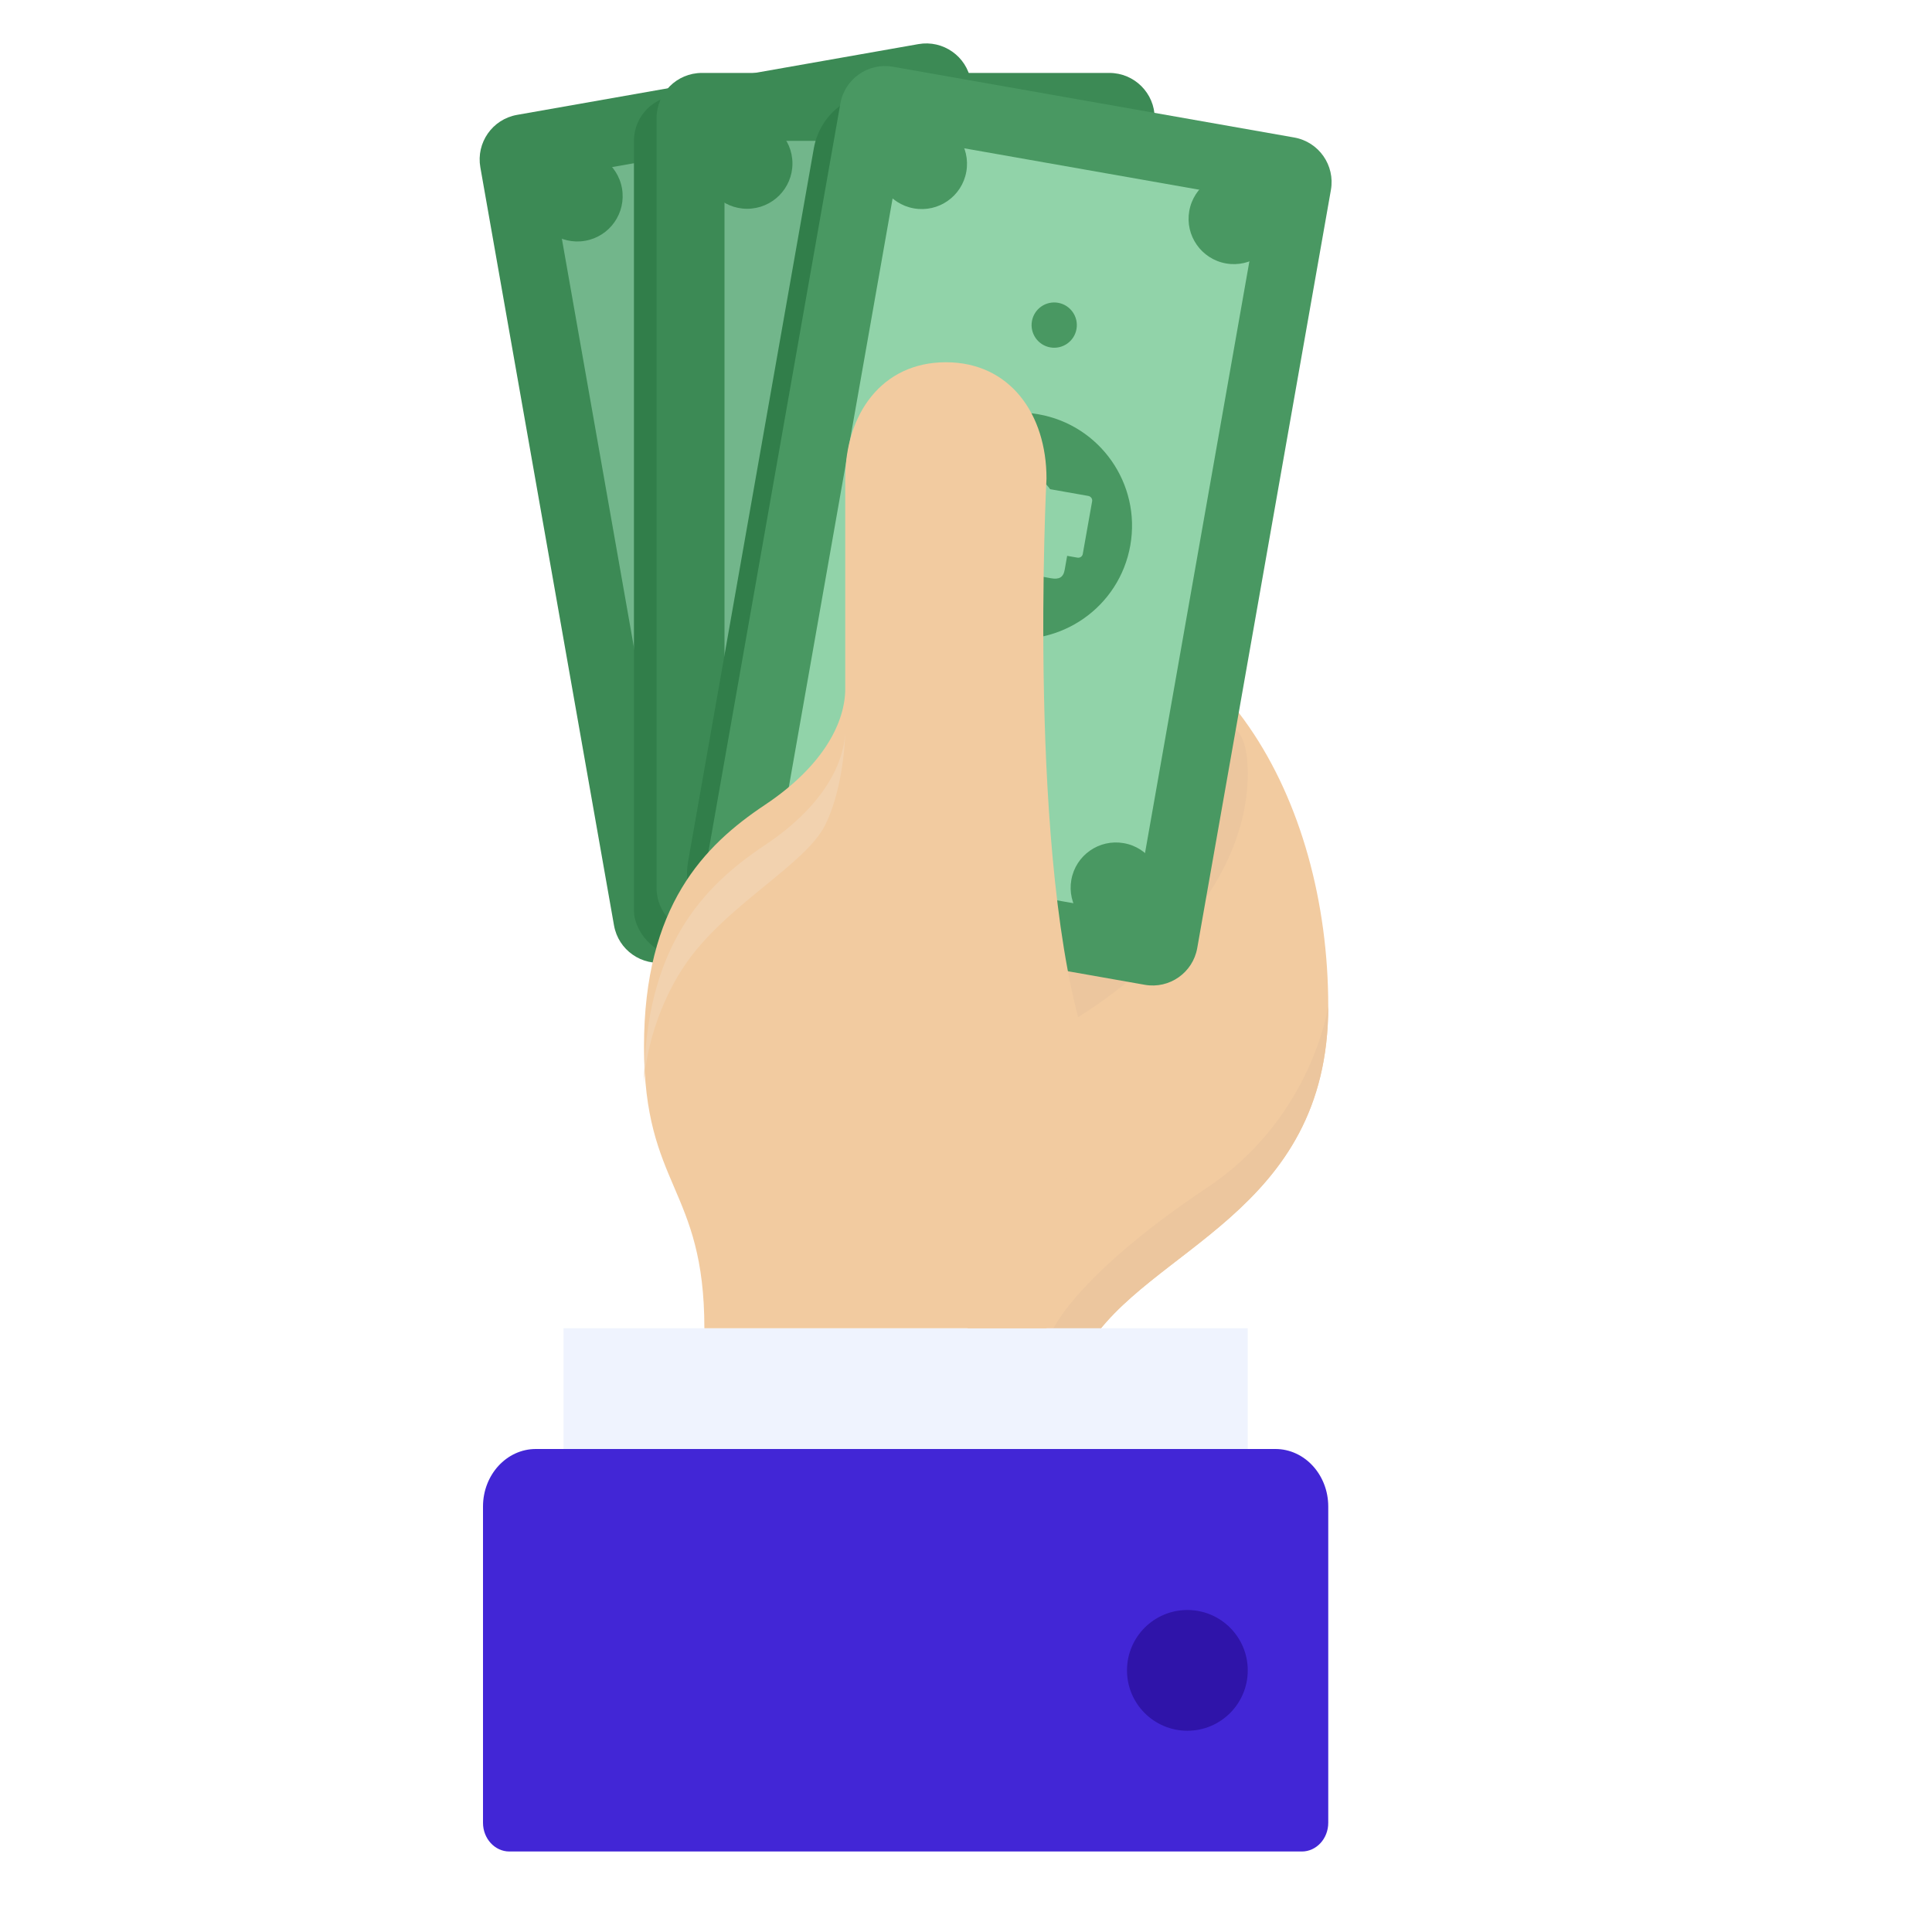 <svg width="48" height="48" viewBox="0 0 48 48" fill="none" xmlns="http://www.w3.org/2000/svg">
<g clip-path="url(#clip0_1310_226)">
<path d="M27 33.5C28.5 31 33 30.16 33 25C33 19.84 30.264 15 25.5 15L24 33.5H27Z" fill="#F2CBA0"/>
<path d="M27 33.5C28.5 31 33 30.16 33 25C33 25 32.6 27.767 30 29.5C27 31.5 26 33 26 33.5H27Z" fill="#ECC69E"/>
<path d="M26 25.716V22.216C27.667 19.883 31 16.016 31 19.216C31 22.416 27.667 24.883 26 25.716Z" fill="#ECC69E"/>
<path d="M12.656 46C12.294 46 12 45.68 12 45.286L12 37.429C12 36.64 12.588 36 13.312 36L31.688 36C32.412 36 33 36.64 33 37.429V45.286C33 45.68 32.706 46 32.344 46L12.656 46Z" fill="#4226D6"/>
<path d="M14 36L14 33L31 33L31 36L14 36Z" fill="#EFF3FE"/>
<circle cx="29.5" cy="41.5" r="1.5" fill="#2F14A9"/>
<path d="M11.934 4.157C11.826 3.545 12.234 2.962 12.846 2.854L22.817 1.096C23.429 0.988 24.013 1.397 24.12 2.008L27.442 20.843C27.549 21.455 27.141 22.038 26.529 22.146L16.558 23.904C15.946 24.012 15.363 23.604 15.255 22.992L11.934 4.157Z" fill="#3C8A55"/>
<path d="M13.849 5.304C13.763 4.815 14.054 4.355 14.499 4.276L21.75 2.997C22.195 2.919 22.626 3.252 22.712 3.742L25.526 19.695C25.612 20.185 25.321 20.645 24.876 20.724L17.624 22.003C17.179 22.081 16.749 21.748 16.662 21.258L13.849 5.304Z" fill="#72B68B"/>
<path d="M24.835 19.018C24.223 19.125 23.815 19.709 23.922 20.321C24.03 20.933 24.614 21.341 25.226 21.233C25.838 21.126 26.246 20.542 26.138 19.93C26.03 19.318 25.447 18.91 24.835 19.018Z" fill="#499862"/>
<path d="M21.905 2.399C21.293 2.507 20.884 3.09 20.992 3.702C21.1 4.314 21.683 4.723 22.295 4.615C22.907 4.507 23.316 3.923 23.208 3.312C23.1 2.7 22.517 2.291 21.905 2.399Z" fill="#499862"/>
<path d="M17.08 20.385C16.468 20.493 16.059 21.076 16.167 21.688C16.275 22.3 16.858 22.709 17.47 22.601C18.082 22.493 18.491 21.91 18.383 21.298C18.275 20.686 17.692 20.277 17.08 20.385Z" fill="#3C8A55"/>
<path d="M20.469 16.931C20.163 16.985 19.959 17.277 20.013 17.583C20.067 17.889 20.358 18.093 20.664 18.039C20.97 17.985 21.174 17.694 21.121 17.388C21.067 17.082 20.775 16.878 20.469 16.931Z" fill="#499862"/>
<path d="M18.711 6.96C18.405 7.014 18.201 7.306 18.255 7.612C18.308 7.918 18.6 8.122 18.906 8.068C19.212 8.014 19.416 7.723 19.362 7.417C19.308 7.111 19.017 6.907 18.711 6.96Z" fill="#499862"/>
<path d="M14.149 3.767C13.537 3.874 13.129 4.458 13.237 5.07C13.345 5.682 13.928 6.09 14.54 5.982C15.152 5.874 15.56 5.291 15.453 4.679C15.345 4.067 14.761 3.659 14.149 3.767Z" fill="#3C8A55"/>
<path d="M19.199 9.73C17.669 10 16.648 11.459 16.918 12.988C17.188 14.518 18.646 15.54 20.176 15.27C21.706 15 22.727 13.541 22.457 12.012C22.188 10.482 20.729 9.46 19.199 9.73Z" fill="#499862"/>
<path d="M20.88 13.453C21.084 13.417 21.167 13.331 21.133 13.138L21.072 12.791L21.324 12.747C21.389 12.736 21.432 12.677 21.421 12.616L21.19 11.303C21.179 11.242 21.118 11.202 21.054 11.213L20.108 11.38C19.819 11.187 19.456 11.113 19.104 11.175C18.375 11.304 17.881 11.97 18.003 12.661C18.035 12.848 18.11 13.021 18.223 13.174C18.516 13.577 19.037 13.778 19.549 13.688L19.72 13.658L20.101 13.766C20.203 13.796 20.301 13.82 20.393 13.803C20.486 13.787 20.471 13.701 20.44 13.528L20.88 13.453Z" fill="#72B68B"/>
<rect x="15.75" y="2.375" width="12.375" height="21.375" rx="1.125" fill="#317E4A"/>
<path d="M16.312 2.937C16.312 2.316 16.816 1.812 17.438 1.812H27.562C28.184 1.812 28.688 2.316 28.688 2.937V22.062C28.688 22.684 28.184 23.188 27.562 23.188H17.438C16.816 23.188 16.312 22.684 16.312 22.062V2.937Z" fill="#3C8A55"/>
<path d="M18 4.4C18 3.903 18.366 3.5 18.818 3.5H26.182C26.634 3.5 27 3.903 27 4.4V20.6C27 21.097 26.634 21.5 26.182 21.5H18.818C18.366 21.5 18 21.097 18 20.6V4.4Z" fill="#72B68B"/>
<path d="M26.438 19.812C25.816 19.812 25.312 20.316 25.312 20.938C25.312 21.559 25.816 22.062 26.438 22.062C27.059 22.062 27.562 21.559 27.562 20.938C27.562 20.316 27.059 19.812 26.438 19.812Z" fill="#499862"/>
<path d="M26.438 2.937C25.816 2.937 25.312 3.441 25.312 4.062C25.312 4.684 25.816 5.187 26.438 5.187C27.059 5.187 27.562 4.684 27.562 4.062C27.562 3.441 27.059 2.937 26.438 2.937Z" fill="#499862"/>
<path d="M18.562 19.812C17.941 19.812 17.438 20.316 17.438 20.938C17.438 21.559 17.941 22.062 18.562 22.062C19.184 22.062 19.688 21.559 19.688 20.938C19.688 20.316 19.184 19.812 18.562 19.812Z" fill="#3C8A55"/>
<path d="M22.5 17C22.189 17 21.938 17.252 21.938 17.562C21.938 17.873 22.189 18.125 22.5 18.125C22.811 18.125 23.062 17.873 23.062 17.562C23.062 17.252 22.811 17 22.5 17Z" fill="#499862"/>
<path d="M22.5 6.875C22.189 6.875 21.938 7.127 21.938 7.437C21.938 7.748 22.189 8 22.5 8C22.811 8 23.062 7.748 23.062 7.437C23.062 7.127 22.811 6.875 22.5 6.875Z" fill="#499862"/>
<path d="M18.562 2.937C17.941 2.937 17.438 3.441 17.438 4.062C17.438 4.684 17.941 5.187 18.562 5.187C19.184 5.187 19.688 4.684 19.688 4.062C19.688 3.441 19.184 2.937 18.562 2.937Z" fill="#3C8A55"/>
<path d="M22.5 9.687C20.947 9.687 19.688 10.947 19.688 12.5C19.688 14.053 20.947 15.312 22.5 15.312C24.053 15.312 25.312 14.053 25.312 12.5C25.312 10.947 24.053 9.687 22.5 9.687Z" fill="#499862"/>
<path d="M23.509 13.646C23.716 13.646 23.812 13.575 23.812 13.379L23.812 13.027L24.069 13.027C24.134 13.027 24.187 12.977 24.187 12.915L24.188 11.582C24.188 11.521 24.134 11.47 24.069 11.47L23.109 11.47C22.857 11.23 22.513 11.094 22.156 11.094C21.415 11.094 20.812 11.665 20.812 12.366C20.812 12.556 20.856 12.739 20.941 12.909C21.16 13.357 21.637 13.646 22.157 13.646L22.331 13.646L22.688 13.818C22.782 13.865 22.875 13.906 22.969 13.906C23.062 13.906 23.062 13.818 23.062 13.643L23.509 13.646Z" fill="#72B68B"/>
<path d="M28.688 3.467V22.062C28.688 22.684 28.184 23.188 27.562 23.188H17.945C17.328 22.85 16.965 22.145 17.094 21.414L20.219 3.687C20.381 2.769 21.256 2.157 22.174 2.318L28.688 3.467Z" fill="#317E4A"/>
<path d="M20.879 2.571C20.987 1.959 21.571 1.55 22.183 1.658L32.154 3.416C32.766 3.524 33.174 4.108 33.066 4.72L29.745 23.554C29.637 24.166 29.054 24.575 28.442 24.467L18.471 22.709C17.859 22.601 17.451 22.017 17.558 21.405L20.879 2.571Z" fill="#499862"/>
<path d="M22.287 4.304C22.374 3.814 22.804 3.481 23.249 3.56L30.501 4.838C30.946 4.917 31.237 5.377 31.151 5.867L28.337 21.821C28.251 22.31 27.82 22.643 27.375 22.565L20.124 21.286C19.679 21.208 19.388 20.747 19.474 20.258L22.287 4.304Z" fill="#91D3A9"/>
<path d="M27.92 20.948C27.308 20.84 26.725 21.248 26.617 21.86C26.509 22.472 26.918 23.055 27.53 23.163C28.142 23.271 28.725 22.863 28.833 22.251C28.941 21.639 28.532 21.055 27.92 20.948Z" fill="#499862"/>
<path d="M30.851 4.329C30.239 4.221 29.655 4.63 29.547 5.242C29.439 5.853 29.848 6.437 30.46 6.545C31.072 6.653 31.655 6.244 31.763 5.632C31.871 5.02 31.462 4.437 30.851 4.329Z" fill="#499862"/>
<path d="M20.165 19.58C19.553 19.472 18.97 19.881 18.862 20.493C18.754 21.105 19.162 21.688 19.774 21.796C20.386 21.904 20.97 21.495 21.077 20.883C21.185 20.271 20.777 19.688 20.165 19.58Z" fill="#499862"/>
<path d="M24.531 17.494C24.225 17.44 23.933 17.644 23.879 17.95C23.826 18.256 24.03 18.548 24.336 18.602C24.642 18.656 24.933 18.452 24.987 18.146C25.041 17.84 24.837 17.548 24.531 17.494Z" fill="#499862"/>
<path d="M26.289 7.523C25.983 7.469 25.692 7.673 25.638 7.979C25.584 8.285 25.788 8.577 26.094 8.631C26.4 8.685 26.692 8.48 26.745 8.175C26.799 7.869 26.595 7.577 26.289 7.523Z" fill="#499862"/>
<path d="M23.095 2.961C22.483 2.853 21.9 3.262 21.792 3.874C21.684 4.486 22.093 5.069 22.705 5.177C23.317 5.285 23.9 4.877 24.008 4.265C24.116 3.653 23.707 3.069 23.095 2.961Z" fill="#499862"/>
<path d="M25.801 10.293C24.271 10.023 22.812 11.044 22.543 12.574C22.273 14.104 23.294 15.562 24.824 15.832C26.354 16.102 27.812 15.081 28.082 13.551C28.352 12.021 27.331 10.562 25.801 10.293Z" fill="#499862"/>
<path d="M26.107 14.366C26.311 14.402 26.418 14.349 26.452 14.156L26.513 13.81L26.766 13.854C26.831 13.866 26.891 13.825 26.901 13.764L27.134 12.452C27.144 12.391 27.101 12.332 27.037 12.321L26.091 12.154C25.885 11.874 25.57 11.68 25.218 11.618C24.488 11.489 23.796 11.947 23.674 12.638C23.641 12.825 23.652 13.013 23.706 13.195C23.843 13.674 24.264 14.041 24.776 14.131L24.947 14.162L25.268 14.393C25.354 14.456 25.438 14.512 25.53 14.529C25.622 14.545 25.637 14.459 25.668 14.285L26.107 14.366Z" fill="#91D3A9"/>
<path d="M23.5 9C21.904 9 21 10.293 21 11.889V17.111C21 17.909 20.5 19 19 20C17.5 21 16 22.503 16 26C16 29.497 17.5 29.5 17.5 33H26C26 33 26.598 27.998 27 26C25.5 21.5 26 11.889 26 11.889C26 10.293 25.096 9 23.5 9Z" fill="#F2CBA0"/>
<g filter="url(#filter0_i_1310_226)">
<path d="M16 26C16 22.503 17.5 21 19 20C20.5 19 21 17.909 21 17.111C21 17.574 20.9 18.7 20.5 19.5C20 20.5 18 21.5 17 23C16.2 24.2 16 25.5 16 26Z" fill="#F2D2AF"/>
</g>
</g>
<defs>
<filter id="filter0_i_1310_226" x="16" y="17.111" width="5" height="8.889" filterUnits="userSpaceOnUse" color-interpolation-filters="sRGB">
<feFlood flood-opacity="0" result="BackgroundImageFix"/>
<feBlend mode="normal" in="SourceGraphic" in2="BackgroundImageFix" result="shape"/>
<feColorMatrix in="SourceAlpha" type="matrix" values="0 0 0 0 0 0 0 0 0 0 0 0 0 0 0 0 0 0 127 0" result="hardAlpha"/>
<feOffset dy="1"/>
<feComposite in2="hardAlpha" operator="arithmetic" k2="-1" k3="1"/>
<feColorMatrix type="matrix" values="0 0 0 0 0.95 0 0 0 0 0.824 0 0 0 0 0.685 0 0 0 1 0"/>
<feBlend mode="normal" in2="shape" result="effect1_innerShadow_1310_226"/>
</filter>
<clipPath id="clip0_1310_226">
<rect width="48" height="48" fill="white"/>
</clipPath>
</defs>
</svg>
